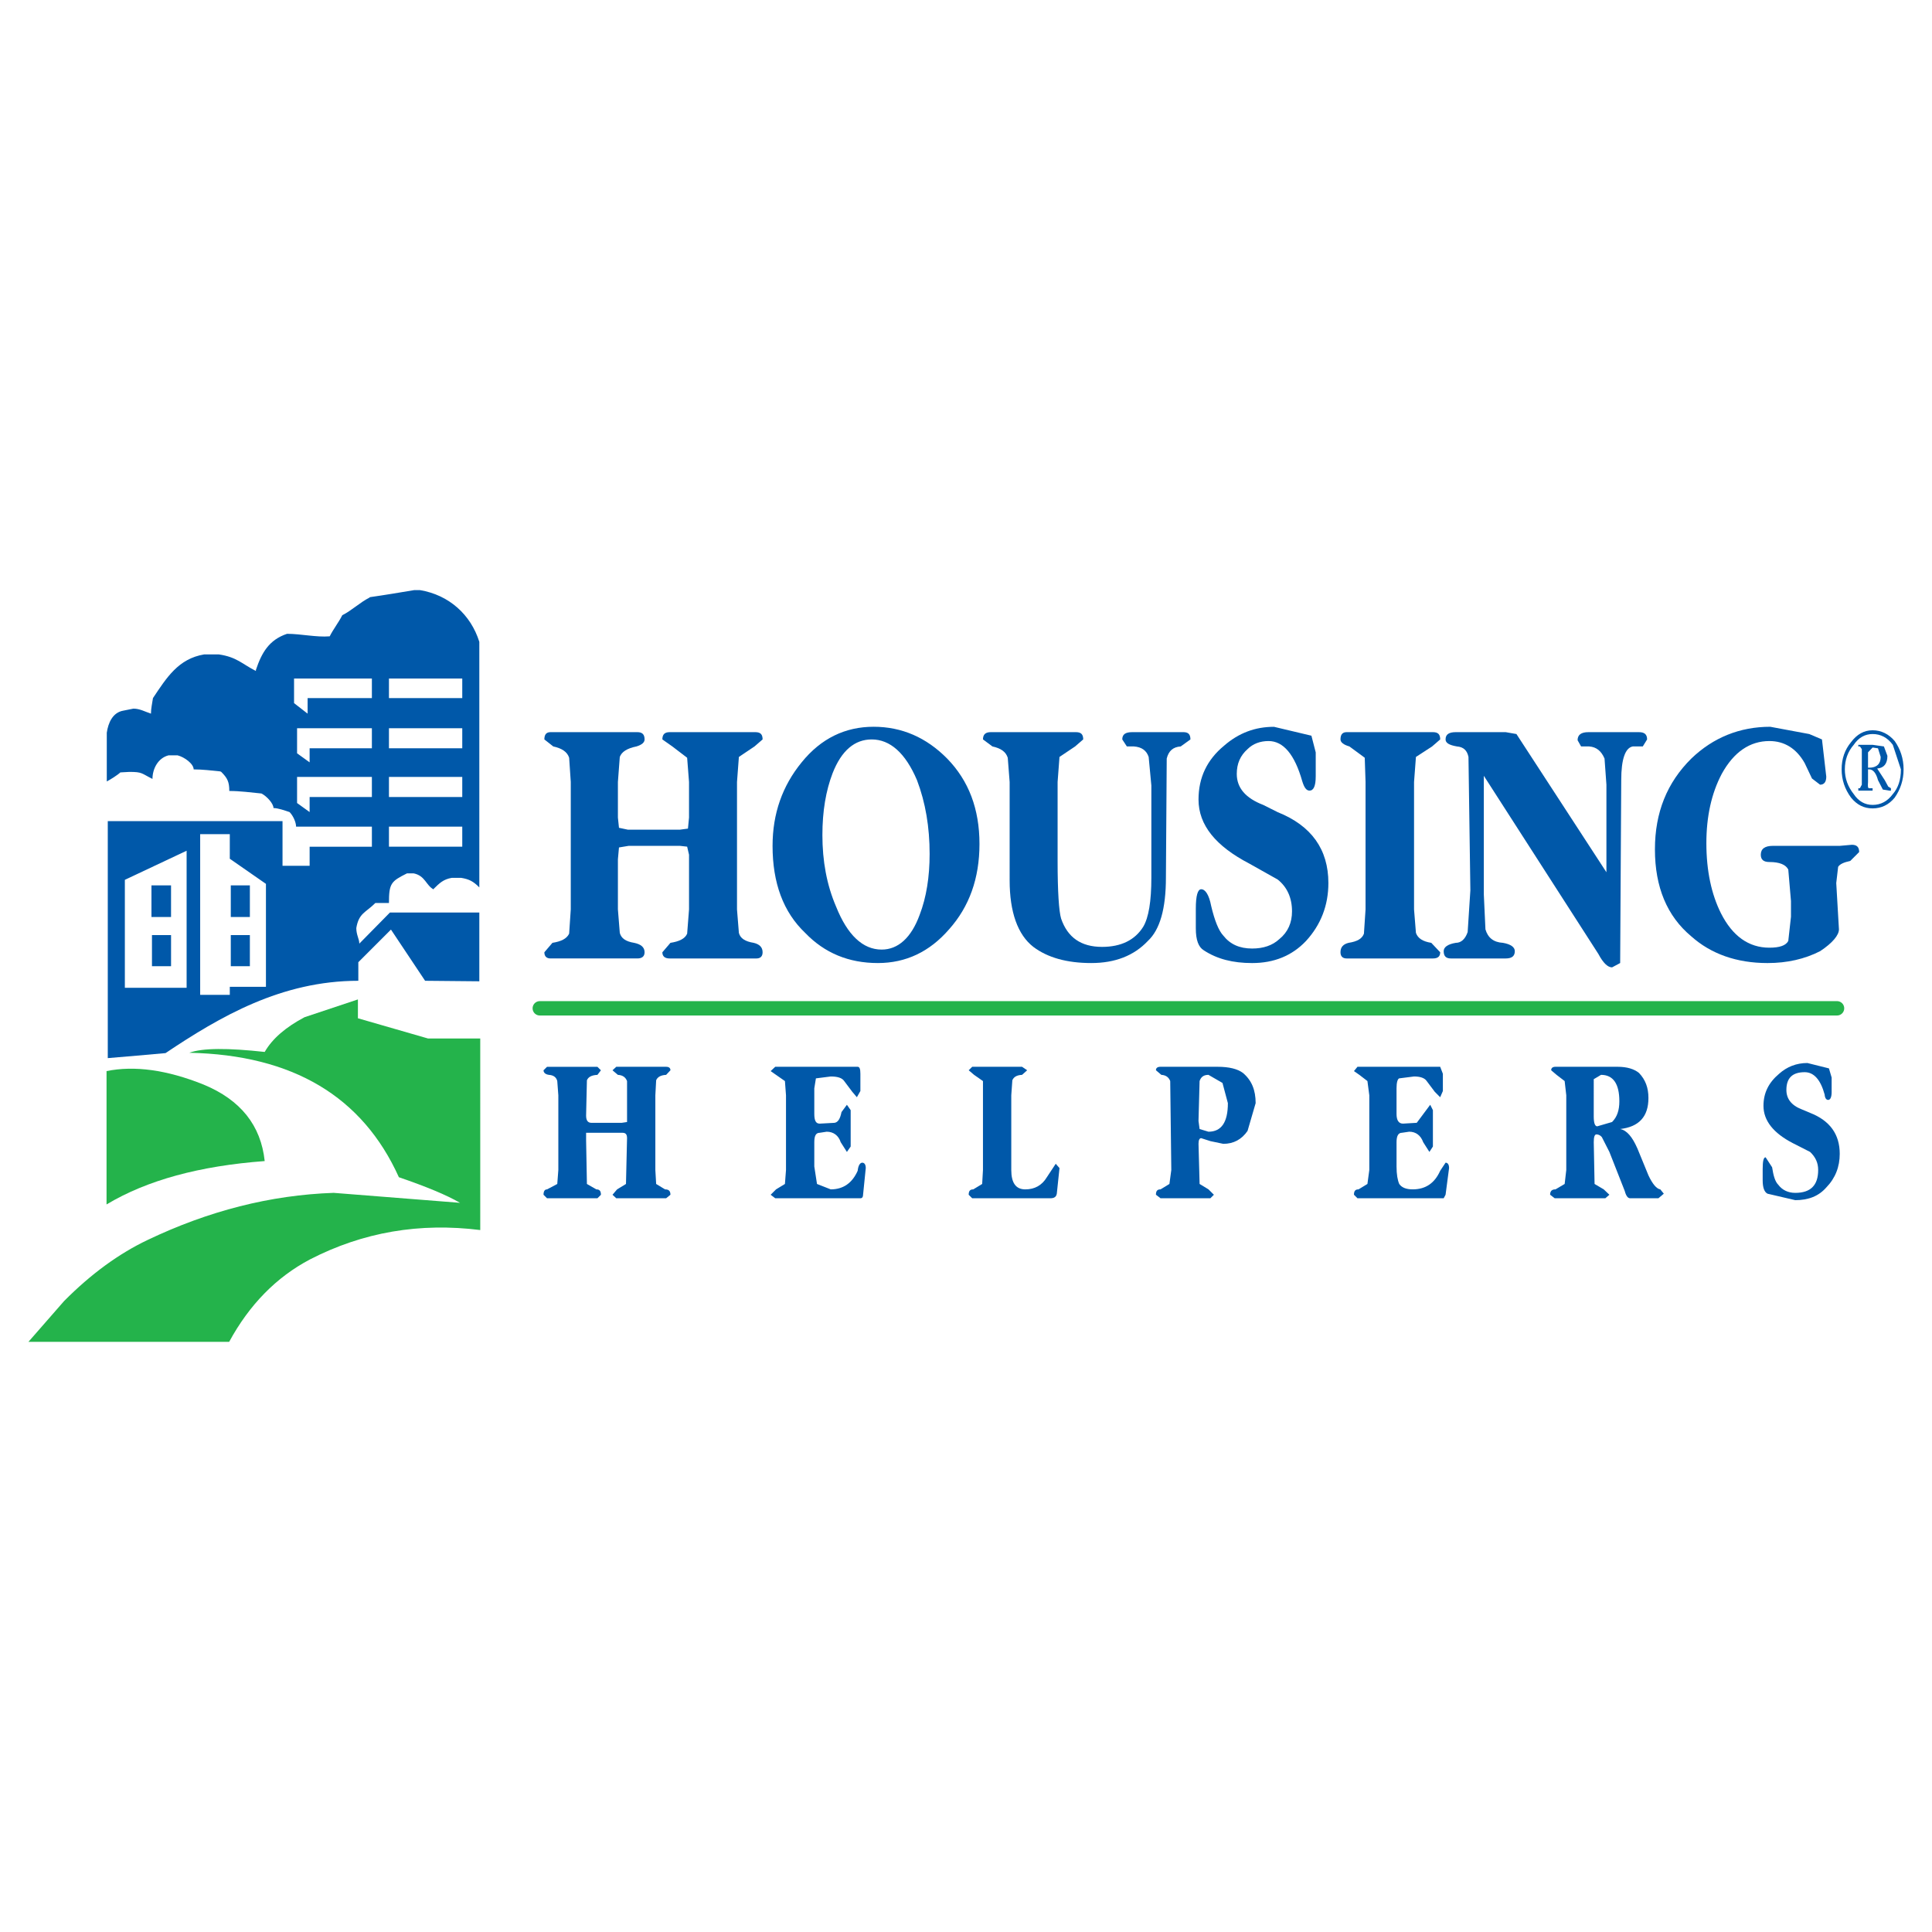<?xml version="1.0" encoding="utf-8"?>
<!-- Generator: Adobe Illustrator 13.0.0, SVG Export Plug-In . SVG Version: 6.00 Build 14948)  -->
<!DOCTYPE svg PUBLIC "-//W3C//DTD SVG 1.0//EN" "http://www.w3.org/TR/2001/REC-SVG-20010904/DTD/svg10.dtd">
<svg version="1.0" id="Layer_1" xmlns="http://www.w3.org/2000/svg" xmlns:xlink="http://www.w3.org/1999/xlink" x="0px" y="0px"
	 width="192.756px" height="192.756px" viewBox="0 0 192.756 192.756" enable-background="new 0 0 192.756 192.756"
	 xml:space="preserve">
<g>
	<polygon fill-rule="evenodd" clip-rule="evenodd" fill="#FFFFFF" points="0,0 192.756,0 192.756,192.756 0,192.756 0,0 	"/>
	<path fill-rule="evenodd" clip-rule="evenodd" fill="#0058A9" d="M66.084,73.773c0-0.511,0.242-0.726,0.726-0.726h8.548
		c0.511,0,0.726,0.215,0.726,0.726l-0.807,0.699l-1.559,1.048l-0.188,2.5v12.715l0.188,2.338c0.134,0.538,0.618,0.86,1.479,0.994
		c0.564,0.135,0.887,0.431,0.887,0.941c0,0.403-0.215,0.618-0.618,0.618H66.81c-0.484,0-0.726-0.215-0.726-0.618l0.806-0.941
		c0.86-0.134,1.452-0.403,1.667-0.914l0.188-2.419v-5.457l-0.188-0.806l-0.726-0.081h-5.107l-0.968,0.161l-0.107,1.183v5
		l0.188,2.338c0.134,0.538,0.591,0.86,1.424,0.994c0.672,0.135,1.049,0.431,1.049,0.941c0,0.403-0.242,0.618-0.726,0.618h-8.655
		c-0.403,0-0.618-0.215-0.618-0.618l0.806-0.941c0.86-0.134,1.425-0.403,1.667-0.914l0.162-2.419V78.02l-0.162-2.419
		c-0.188-0.591-0.726-0.941-1.586-1.129l-0.887-0.699c0-0.511,0.215-0.726,0.618-0.726h8.655c0.484,0,0.726,0.215,0.726,0.726
		c0,0.296-0.269,0.538-0.807,0.699c-0.941,0.188-1.479,0.538-1.667,1.048l-0.188,2.5v3.548l0.107,1.021l0.887,0.188h5.188
		l0.807-0.107l0.107-1.102V78.02l-0.188-2.419l-1.478-1.129L66.084,73.773L66.084,73.773z"/>
	<path fill-rule="evenodd" clip-rule="evenodd" fill="#0058A9" d="M91.486,77.832c0.86,2.258,1.263,4.704,1.263,7.365
		c0,2.285-0.322,4.328-0.994,6.075c-0.833,2.285-2.151,3.468-3.791,3.468c-1.881,0-3.414-1.452-4.542-4.274
		c-0.941-2.177-1.371-4.57-1.371-7.15c0-2.392,0.35-4.435,1.021-6.182c0.887-2.258,2.204-3.36,3.897-3.36
		C88.798,73.773,90.33,75.117,91.486,77.832L91.486,77.832z M80.331,93.073c1.936,2.016,4.354,3.01,7.257,3.01
		c2.796,0,5.161-1.128,7.097-3.36c2.016-2.258,3.037-5.08,3.037-8.521c0-3.495-1.075-6.317-3.225-8.521
		c-2.07-2.097-4.516-3.172-7.338-3.172c-2.823,0-5.242,1.156-7.177,3.548c-1.935,2.365-2.903,5.134-2.903,8.333
		C77.078,88.101,78.153,91.003,80.331,93.073L80.331,93.073z"/>
	<path fill-rule="evenodd" clip-rule="evenodd" fill="#0058A9" d="M112.426,74.472l-0.457-0.699c0-0.511,0.322-0.726,0.994-0.726
		h5.107c0.484,0,0.699,0.215,0.699,0.726l-0.968,0.699c-0.779,0.054-1.21,0.457-1.397,1.209l-0.081,11.881
		c0,3.091-0.592,5.188-1.801,6.317c-1.397,1.478-3.279,2.204-5.646,2.204c-2.419,0-4.354-0.537-5.779-1.612
		c-1.559-1.21-2.365-3.468-2.365-6.64V78.02l-0.188-2.419c-0.188-0.591-0.671-0.941-1.531-1.129l-0.941-0.699
		c0-0.511,0.269-0.726,0.779-0.726h8.495c0.51,0,0.726,0.215,0.726,0.726l-0.807,0.699l-1.56,1.048l-0.188,2.5v7.876
		c0,3.091,0.134,5.026,0.35,5.752c0.645,1.882,1.988,2.823,4.085,2.823c1.882,0,3.28-0.672,4.113-2.016
		c0.537-0.914,0.806-2.527,0.806-4.893V78.37l-0.269-2.85c-0.215-0.645-0.698-0.994-1.478-1.048H112.426L112.426,74.472z"/>
	<path fill-rule="evenodd" clip-rule="evenodd" fill="#0058A9" d="M131.269,77.483c0,0.94-0.215,1.397-0.618,1.397
		c-0.322,0-0.537-0.323-0.726-0.941c-0.753-2.661-1.882-4.005-3.36-4.005c-0.833,0-1.559,0.269-2.097,0.807
		c-0.726,0.645-1.075,1.452-1.075,2.473c0,1.397,0.887,2.419,2.635,3.091l1.451,0.726c3.36,1.344,5.054,3.709,5.054,7.07
		c0,2.231-0.753,4.166-2.231,5.779c-1.397,1.478-3.198,2.204-5.376,2.204c-1.936,0-3.494-0.403-4.812-1.263
		c-0.538-0.322-0.807-1.021-0.807-2.204v-1.962c0-1.29,0.188-1.935,0.538-1.935c0.403,0,0.779,0.538,0.994,1.667
		c0.35,1.478,0.753,2.473,1.21,2.957c0.672,0.86,1.612,1.291,2.876,1.291c1.103,0,2.016-0.296,2.715-0.941
		c0.86-0.699,1.264-1.64,1.264-2.769c0-1.344-0.484-2.419-1.425-3.171l-2.822-1.586c-3.36-1.748-5.081-3.844-5.081-6.397
		c0-2.205,0.86-3.979,2.554-5.376c1.452-1.263,3.092-1.881,4.974-1.881l3.736,0.887l0.43,1.667V77.483L131.269,77.483z"/>
	<path fill-rule="evenodd" clip-rule="evenodd" fill="#0058A9" d="M141.08,78.02v12.715l0.188,2.338
		c0.188,0.538,0.673,0.86,1.532,0.994l0.888,0.941c0,0.403-0.215,0.618-0.727,0.618h-8.602c-0.402,0-0.618-0.215-0.618-0.618
		c0-0.51,0.27-0.806,0.807-0.941c0.86-0.134,1.345-0.403,1.532-0.914l0.161-2.419V78.02l-0.08-2.419l-1.532-1.129
		c-0.564-0.162-0.888-0.403-0.888-0.699c0-0.511,0.216-0.726,0.618-0.726h8.602c0.512,0,0.727,0.215,0.727,0.726l-0.807,0.699
		l-1.613,1.048L141.08,78.02L141.08,78.02z"/>
	<path fill-rule="evenodd" clip-rule="evenodd" fill="#0058A9" d="M162.906,74.472c-0.752,0.134-1.155,1.263-1.155,3.36
		l-0.107,18.251l-0.807,0.431c-0.431,0-0.887-0.431-1.371-1.344l-11.424-17.768v11.854l0.161,3.467
		c0.242,0.833,0.807,1.291,1.747,1.344c0.779,0.135,1.183,0.431,1.183,0.833c0,0.511-0.322,0.726-0.913,0.726h-5.457
		c-0.484,0-0.726-0.215-0.726-0.726c0-0.403,0.403-0.699,1.209-0.833c0.538,0,0.941-0.376,1.183-1.075l0.27-4.167L146.51,75.52
		c-0.135-0.645-0.483-0.994-1.156-1.048c-0.779-0.135-1.129-0.35-1.129-0.699c0-0.511,0.35-0.726,1.021-0.726h4.974l1.075,0.188
		l8.978,13.79v-8.736l-0.188-2.607c-0.322-0.752-0.806-1.156-1.532-1.209h-0.807l-0.349-0.618c0-0.538,0.349-0.807,1.075-0.807
		h5.053c0.538,0,0.807,0.215,0.807,0.726l-0.43,0.699H162.906L162.906,74.472z"/>
	<path fill-rule="evenodd" clip-rule="evenodd" fill="#0058A9" d="M182.207,77.483c0,0.537-0.215,0.806-0.619,0.806l-0.806-0.618
		l-0.726-1.532c-0.834-1.479-2.043-2.205-3.521-2.205c-1.936,0-3.548,1.076-4.758,3.28c-1.021,1.935-1.532,4.247-1.532,6.908
		c0,2.769,0.511,5.107,1.451,6.989c1.156,2.285,2.769,3.44,4.839,3.44c1.021,0,1.64-0.215,1.882-0.671l0.269-2.419v-1.559
		l-0.269-3.145c-0.242-0.484-0.86-0.753-1.882-0.753c-0.592,0-0.86-0.242-0.86-0.726c0-0.591,0.403-0.887,1.21-0.887h6.666
		l1.21-0.107c0.511,0,0.726,0.242,0.726,0.726l-0.888,0.887c-0.645,0.135-1.048,0.323-1.209,0.591l-0.188,1.613l0.269,4.623
		c0,0.564-0.618,1.344-1.882,2.177c-1.531,0.78-3.279,1.183-5.241,1.183c-3.091,0-5.645-0.914-7.606-2.661
		c-2.42-2.016-3.63-4.919-3.63-8.682c0-3.683,1.21-6.666,3.63-9.059c2.177-2.097,4.838-3.172,7.875-3.172l3.897,0.726l1.264,0.538
		L182.207,77.483L182.207,77.483z"/>
	<path fill-rule="evenodd" clip-rule="evenodd" fill="#0058A9" d="M185.405,74.472h0.161l0.188,0.269v3.548l-0.188,0.35h-0.161
		v0.242h1.425v-0.242h-0.35c-0.134,0-0.134-0.215-0.107-0.618v-1.263h0.107c0.403,0,0.699,0.376,0.887,1.075l0.484,0.941
		l0.646,0.107h0.161v-0.242l-0.269-0.161l-0.35-0.645l-0.753-1.156c0.672-0.054,1.021-0.484,1.021-1.264l-0.35-0.94l-1.129-0.162
		h-1.425V74.472L185.405,74.472z M184.68,74.042c-0.618,0.752-0.94,1.64-0.94,2.715c0,1.048,0.322,1.989,0.94,2.822
		c0.592,0.726,1.29,1.075,2.15,1.075s1.612-0.349,2.204-1.075c0.564-0.806,0.887-1.747,0.887-2.822s-0.322-2.016-0.887-2.823
		c-0.592-0.699-1.344-1.075-2.204-1.075S185.271,73.262,184.68,74.042L184.68,74.042z M186.83,73.235
		c0.807,0,1.479,0.35,2.016,1.075l0.807,2.446c0,1.048-0.269,1.854-0.807,2.473c-0.537,0.726-1.209,1.076-2.016,1.076
		c-0.753,0-1.397-0.35-1.882-1.076c-0.591-0.752-0.887-1.559-0.887-2.473c0-0.941,0.296-1.774,0.887-2.446
		C185.433,73.585,186.077,73.235,186.83,73.235L186.83,73.235z M186.373,76.595v-1.532l0.457-0.484l0.537,0.081l0.27,0.86
		c0,0.699-0.403,1.075-1.156,1.075H186.373L186.373,76.595z"/>
	<path fill-rule="evenodd" clip-rule="evenodd" fill="#0058A9" d="M61.487,106.434h4.973c0.295,0,0.43,0.133,0.43,0.348l-0.43,0.457
		c-0.538,0.027-0.86,0.215-0.995,0.539l-0.081,1.504v7.447l0.081,1.396l0.887,0.539c0.376,0,0.537,0.16,0.537,0.537l-0.43,0.35
		h-4.973l-0.376-0.35l0.457-0.537l0.887-0.539l0.107-4.568c0-0.377-0.134-0.539-0.457-0.539h-3.628v0.754l0.081,4.354l0.941,0.539
		c0.322,0,0.457,0.16,0.457,0.537l-0.35,0.35h-5.027l-0.35-0.35c0-0.377,0.135-0.537,0.35-0.537l1.021-0.539l0.107-1.396v-7.447
		l-0.107-1.424c-0.081-0.35-0.349-0.592-0.833-0.619c-0.376-0.053-0.538-0.242-0.538-0.457l0.35-0.348h5.027l0.35,0.348l-0.35,0.457
		c-0.591,0.027-0.914,0.215-1.048,0.539l-0.081,3.521c0,0.51,0.188,0.725,0.538,0.725h3.01l0.538-0.08v-4.086
		c-0.134-0.35-0.403-0.592-0.914-0.619l-0.538-0.457L61.487,106.434L61.487,106.434z"/>
	<path fill-rule="evenodd" clip-rule="evenodd" fill="#0058A9" d="M85.841,107.131v1.721l-0.35,0.619l-0.457-0.539l-0.807-1.074
		c-0.215-0.322-0.672-0.457-1.344-0.457l-1.479,0.188l-0.161,0.994v2.555c0,0.672,0.161,0.967,0.538,0.967l1.478-0.08
		c0.35-0.053,0.565-0.402,0.699-1.074l0.538-0.727l0.376,0.537v3.629l-0.376,0.539l-0.618-0.969
		c-0.215-0.672-0.726-1.049-1.398-1.049l-0.699,0.107c-0.376,0-0.538,0.297-0.538,0.941v2.42l0.269,1.746l1.371,0.539
		c1.263,0,2.15-0.646,2.688-1.855c0.054-0.537,0.242-0.807,0.457-0.807c0.215,0,0.35,0.188,0.35,0.537l-0.269,2.662
		c0,0.215-0.081,0.35-0.269,0.35h-8.495l-0.457-0.35l0.538-0.537l0.887-0.539l0.107-1.396v-7.447l-0.107-1.424l-0.887-0.619
		l-0.538-0.375l0.457-0.43h8.226C85.76,106.434,85.841,106.648,85.841,107.131L85.841,107.131z"/>
	<path fill-rule="evenodd" clip-rule="evenodd" fill="#0058A9" d="M97.185,107.238l-0.538-0.457l0.35-0.348h4.973l0.511,0.348
		l-0.511,0.457c-0.537,0.027-0.833,0.215-0.968,0.539l-0.107,1.504v7.447c0,1.289,0.457,1.936,1.398,1.936
		c0.94,0,1.666-0.404,2.15-1.211l0.887-1.344l0.376,0.43l-0.269,2.555c-0.054,0.322-0.269,0.457-0.645,0.457h-7.796l-0.35-0.35
		c0-0.377,0.135-0.537,0.457-0.537l0.888-0.539l0.08-1.396v-8.871L97.185,107.238L97.185,107.238z"/>
	<path fill-rule="evenodd" clip-rule="evenodd" fill="#0058A9" d="M116.753,107.857l0.108,8.871l-0.188,1.396l-0.887,0.539
		c-0.323,0-0.458,0.16-0.458,0.537l0.458,0.35h4.973l0.349-0.35l-0.537-0.537l-0.887-0.539l-0.108-4.004
		c0-0.404,0.108-0.564,0.27-0.564l0.914,0.295l1.29,0.27c1.021,0,1.828-0.432,2.419-1.291l0.807-2.77
		c0-1.316-0.403-2.283-1.264-3.01c-0.537-0.402-1.37-0.617-2.554-0.617h-5.671c-0.323,0-0.458,0.133-0.458,0.348l0.538,0.457
		C116.35,107.266,116.619,107.508,116.753,107.857L116.753,107.857z M122.506,110.061c0,1.91-0.646,2.85-1.936,2.85l-0.887-0.268
		l-0.108-0.807l0.108-3.979c0.134-0.404,0.402-0.619,0.887-0.619l1.397,0.807L122.506,110.061L122.506,110.061z"/>
	<path fill-rule="evenodd" clip-rule="evenodd" fill="#0058A9" d="M142.343,107.857c-0.215-0.322-0.672-0.457-1.263-0.457
		l-1.479,0.188c-0.161,0.055-0.269,0.404-0.269,0.994v2.555c0,0.672,0.241,0.967,0.645,0.967l1.371-0.08l1.344-1.801l0.269,0.537
		v3.629l-0.349,0.539l-0.618-0.969c-0.242-0.672-0.727-1.049-1.398-1.049l-0.726,0.107c-0.35,0-0.537,0.297-0.537,0.941v2.42
		c0,0.807,0.107,1.371,0.269,1.746c0.242,0.35,0.672,0.539,1.344,0.539c1.317,0,2.204-0.646,2.742-1.855l0.537-0.807
		c0.216,0,0.35,0.188,0.35,0.537l-0.35,2.662l-0.188,0.35h-8.603l-0.349-0.35c0-0.377,0.134-0.537,0.457-0.537l0.887-0.539
		l0.188-1.396v-7.447l-0.188-1.424l-0.807-0.619l-0.537-0.375l0.349-0.43h8.253l0.269,0.697v1.721l-0.269,0.619l-0.538-0.539
		L142.343,107.857L142.343,107.857z"/>
	<path fill-rule="evenodd" clip-rule="evenodd" fill="#0058A9" d="M159.009,107.67l0.727-0.432c1.209,0,1.827,0.889,1.827,2.635
		c0,0.887-0.215,1.559-0.726,2.07l-1.479,0.43c-0.215,0-0.35-0.295-0.35-0.967V107.67L159.009,107.67z M156.268,109.281v7.447
		l-0.161,1.396l-0.914,0.539c-0.35,0-0.538,0.16-0.538,0.537l0.457,0.35h5.054l0.403-0.35l-0.564-0.537l-0.914-0.539l-0.081-4.166
		c0-0.51,0.081-0.779,0.27-0.779c0.215,0,0.402,0.107,0.537,0.27l0.753,1.479l1.532,3.896c0.134,0.512,0.322,0.727,0.537,0.727
		h2.822l0.538-0.457l-0.35-0.43c-0.376-0.055-0.779-0.539-1.183-1.398l-1.103-2.688c-0.51-1.156-1.048-1.803-1.72-1.936
		c1.881-0.215,2.822-1.236,2.822-3.092c0-1.021-0.296-1.828-0.941-2.5c-0.483-0.402-1.209-0.617-2.15-0.617h-6.182
		c-0.296,0-0.431,0.133-0.431,0.348l0.538,0.457l0.807,0.619L156.268,109.281L156.268,109.281z"/>
	<path fill-rule="evenodd" clip-rule="evenodd" fill="#0058A9" d="M182.744,108.932c0,0.539-0.134,0.807-0.35,0.807
		c-0.188,0-0.322-0.188-0.35-0.537c-0.402-1.479-1.075-2.23-1.988-2.23c-1.21,0-1.828,0.564-1.828,1.773
		c0,0.861,0.483,1.533,1.532,1.936l0.833,0.35c1.989,0.779,2.957,2.15,2.957,4.086c0,1.289-0.43,2.42-1.344,3.359
		c-0.753,0.861-1.774,1.264-3.092,1.264l-2.769-0.645c-0.322-0.162-0.483-0.619-0.483-1.344v-1.104c0-0.779,0.08-1.182,0.295-1.182
		l0.646,0.994c0.135,0.859,0.296,1.424,0.618,1.748c0.403,0.537,0.995,0.805,1.693,0.805c1.532,0,2.285-0.752,2.285-2.283
		c0-0.727-0.269-1.291-0.807-1.801l-1.747-0.889c-1.908-0.994-2.903-2.23-2.903-3.709c0-1.316,0.538-2.338,1.56-3.199
		c0.779-0.697,1.72-1.074,2.822-1.074l2.15,0.537l0.269,0.914V108.932L182.744,108.932z"/>
	
		<line fill="none" stroke="#24B34B" stroke-width="1.433" stroke-linecap="round" stroke-linejoin="round" stroke-miterlimit="2.613" x1="53.854" y1="100.6" x2="183.282" y2="100.6"/>
	<path fill-rule="evenodd" clip-rule="evenodd" fill="#24B34B" d="M47.913,103.609h-5.215l-6.989-2.016v-1.881l-5.322,1.773
		c-1.881,0.994-3.226,2.15-3.978,3.467c-3.683-0.402-6.183-0.402-7.526,0.082c10.349,0.215,17.284,4.381,20.913,12.418
		c2.742,0.941,4.758,1.775,6.102,2.555l-12.607-0.996c-6.317,0.217-12.499,1.803-18.574,4.705c-2.822,1.344-5.618,3.359-8.333,6.102
		l-3.548,4.059h20.026c2.016-3.709,4.704-6.451,8.064-8.225c5.322-2.742,10.967-3.684,16.988-2.93V103.609L47.913,103.609z"/>
	<path fill-rule="evenodd" clip-rule="evenodd" fill="#24B34B" d="M10.63,106.863v13.305c4.032-2.418,9.274-3.844,15.779-4.328
		c-0.376-3.547-2.393-6.102-6.102-7.633C16.625,106.729,13.398,106.299,10.63,106.863L10.63,106.863z"/>
	<path fill-rule="evenodd" clip-rule="evenodd" fill="#0058A9" d="M41.311,58.878c-1.465,0.245-2.938,0.492-4.408,0.701l-0.05,0.05
		c-0.933,0.467-1.763,1.282-2.705,1.753c-0.363,0.725-0.892,1.382-1.252,2.104c-1.337,0.111-2.876-0.25-4.258-0.25
		c-1.799,0.601-2.537,1.896-3.106,3.607v0.1c-1.361-0.682-1.897-1.394-3.707-1.653h-1.453c-2.582,0.431-3.753,2.326-5.11,4.358
		c-0.074,0.517-0.2,1.03-0.2,1.553c-0.602-0.2-1.111-0.5-1.753-0.5l-1.002,0.2c-1.072,0.179-1.515,1.233-1.653,2.204v4.859
		c0.317-0.157,1.113-0.66,1.353-0.901l0.901-0.05c1.306,0,1.183,0.141,2.304,0.701c0-1.025,0.567-2.093,1.603-2.354h0.902
		c0.685,0.172,1.604,0.845,1.604,1.403c0.887,0,1.772,0.112,2.655,0.2l0.1,0.05c0.617,0.619,0.801,0.994,0.801,1.903
		c1.064,0,2.149,0.145,3.206,0.251c0.533,0.266,1.203,1.005,1.203,1.453c0.46,0,1.153,0.252,1.603,0.401
		c0.352,0.352,0.651,1.017,0.651,1.453h7.564v2.003h-6.212v1.904h-2.705v-4.458H10.753v23.645c1.92-0.16,3.842-0.324,5.761-0.5
		c5.458-3.654,11.572-7.215,19.236-7.215v-1.853l3.256-3.256l3.406,5.109l5.41,0.051v-6.863h-8.917l-3.056,3.105
		c0-0.458-0.301-0.868-0.301-1.552c0.25-1.5,0.931-1.534,1.904-2.505h1.353c0-1.958,0.213-2.161,1.804-2.955h0.651
		c1.173,0.232,1.247,1.221,2.004,1.603v-0.051c0.576-0.576,0.988-0.966,1.803-1.101h0.952c0.813,0.134,1.217,0.364,1.803,0.951
		V64.038c-0.851-2.727-3.038-4.68-5.911-5.16H41.311L41.311,58.878z M29.338,67.695v2.455l1.353,1.052v-1.553h6.412v-1.954H29.338
		L29.338,67.695z M38.806,69.648h7.314v-1.954h-7.314V69.648L38.806,69.648z M29.639,72.654v2.504l1.252,0.902v-1.403h6.212v-2.003
		H29.639L29.639,72.654z M38.806,74.658h7.314v-2.003h-7.314V74.658L38.806,74.658z M29.639,77.513v2.605l1.252,0.902v-1.502h6.212
		v-2.004H29.639L29.639,77.513z M38.806,79.518h7.314v-2.004h-7.314V79.518L38.806,79.518z M38.806,84.476h7.314v-2.003h-7.314
		V84.476L38.806,84.476z M19.971,83.224v16.03h2.956v-0.801h3.606v-10.27l-3.606-2.505v-2.455H19.971L19.971,83.224z M12.457,87.782
		v10.771h6.162V84.877L12.457,87.782L12.457,87.782z M15.111,91.49h1.954v-3.157h-1.954V91.49L15.111,91.49z M23.026,91.49h1.904
		v-3.157h-1.904V91.49L23.026,91.49z M15.162,96.399h1.904v-3.105h-1.904V96.399L15.162,96.399z M23.026,96.399h1.904v-3.105h-1.904
		V96.399L23.026,96.399z"/>
</g>
</svg>
